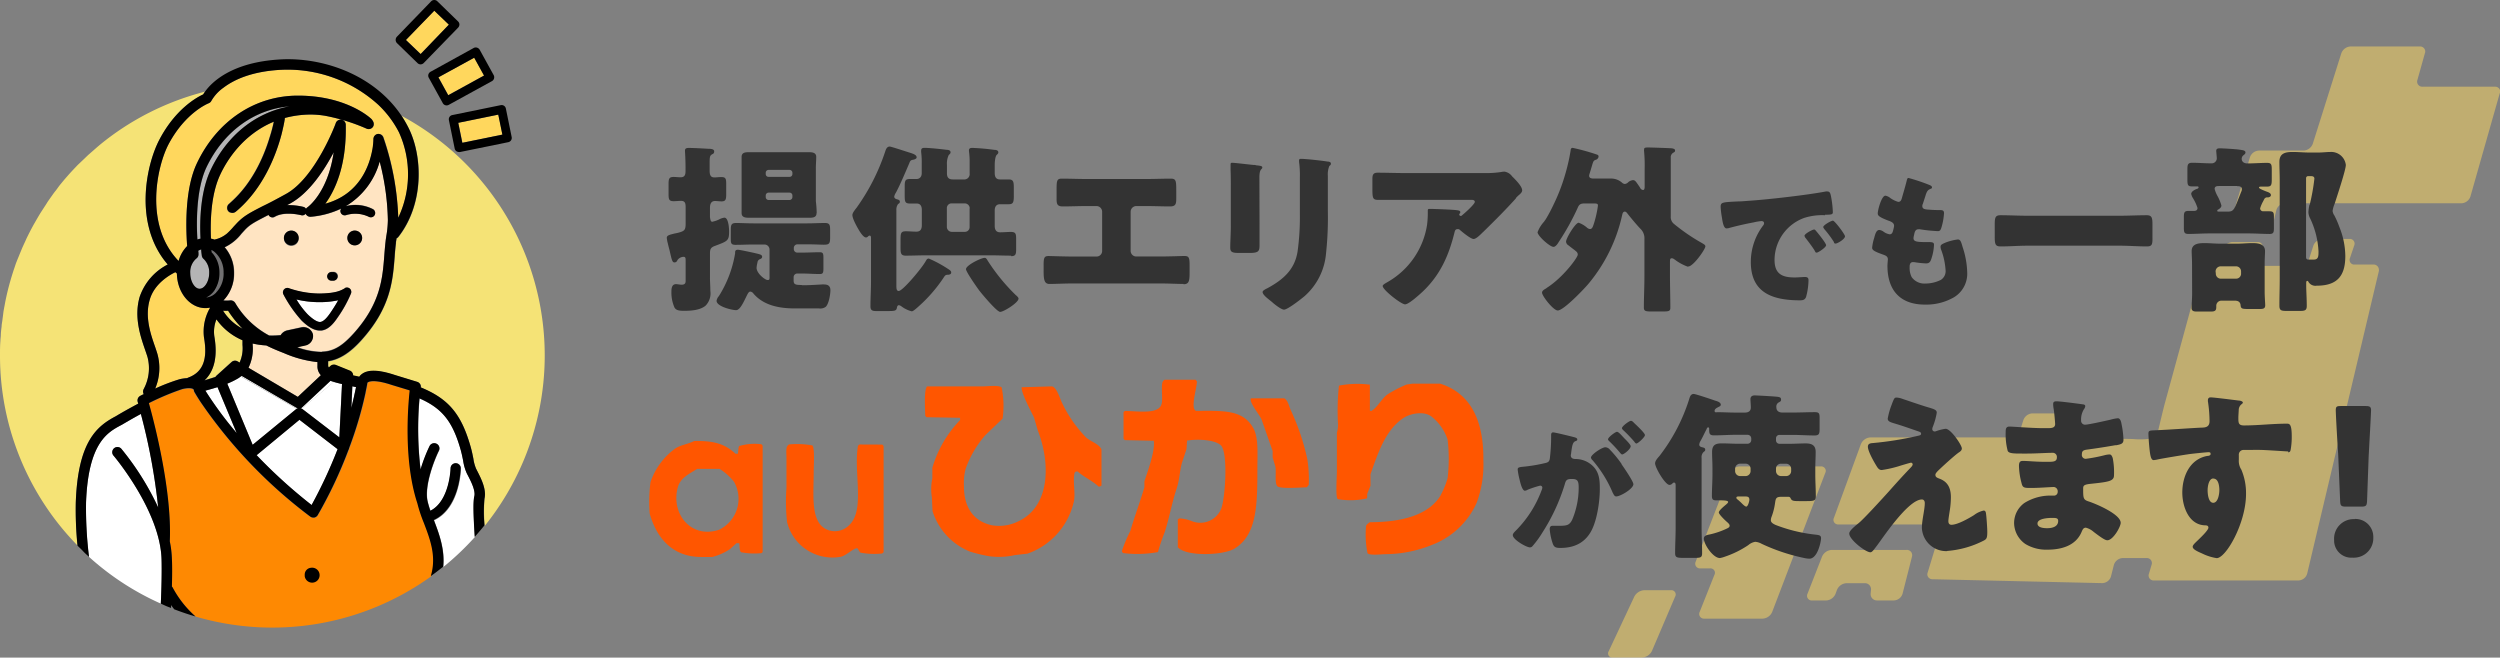 <svg xmlns="http://www.w3.org/2000/svg" viewBox="0 0 534.32 140.55"><rect x="0" y="0" width="534.32" height="140.55" fill="#808080" stroke="none"/><defs><style>.cls-1{fill:#ffda60;fill-opacity:0.5;}.cls-1,.cls-2,.cls-3,.cls-5{fill-rule:evenodd;}.cls-2{fill:#333;}.cls-3{fill:#ff5600;}.cls-4{fill:none;}.cls-5{fill:#ffec75;fill-opacity:0.92;}.cls-6{fill:#fff;}.cls-7{fill:#ffe4c2;}.cls-8{fill:#fe8902;}.cls-9{fill:#ffd75d;}.cls-10{fill:#717071;}.cls-11{fill:#b4b4b5;}</style></defs><g id="レイヤー_2" data-name="レイヤー 2"><g id="レイヤー_1-2" data-name="レイヤー 1"><g id="レイヤー_2-2" data-name="レイヤー 2"><g id="レイヤー_1-2-2" data-name="レイヤー 1-2"><path class="cls-1" d="M534.25,20,528,42a2.13,2.13,0,0,1-1.9,1.45H488.42a2,2,0,0,0-1.9,1.46l-.72,3a2,2,0,0,1-1.9,1.46h-6.19a1.07,1.07,0,0,1-1.08-1.45l4.24-14.3a2.13,2.13,0,0,1,1.93-1.44h9.5a2.2,2.2,0,0,0,2-1.44l6.11-19.37a2.22,2.22,0,0,1,2-1.44h14.77a1.09,1.09,0,0,1,1.16,1,1,1,0,0,1-.07.45l-1.6,5.7a1.09,1.09,0,0,0,1.1,1.45h15.46a1.09,1.09,0,0,1,1.15,1A1,1,0,0,1,534.25,20ZM482.51,51.73a1,1,0,0,1,1.08.88.92.92,0,0,1-.1.54l-.83,2.27a1,1,0,0,0,.47,1.32,1,1,0,0,0,.53.09h7.84a2.17,2.17,0,0,0,2-1.43l.94-2.93a2.21,2.21,0,0,1,2-1.4h5.69a1,1,0,0,1,1.11.92,1.1,1.1,0,0,1-.09.51l-.89,2.64a1,1,0,0,0,.5,1.32,1,1,0,0,0,.52.08l3.95,0a1.12,1.12,0,0,1,1.2,1,1.09,1.09,0,0,1,0,.4L493.11,122.6a2,2,0,0,1-1.86,1.46H460.36a1.06,1.06,0,0,1-1.07-1.45l.56-1.89a1.08,1.08,0,0,0-.61-1.38,1.12,1.12,0,0,0-.48-.07H453.7a2.08,2.08,0,0,0-1.9,1.46l-.63,2.49a2,2,0,0,1-1.9,1.41l-36.21-.83a1.08,1.08,0,0,1-1.14-1,1.16,1.16,0,0,1,.08-.45l2.69-8.82a1.06,1.06,0,0,0-.6-1.37,1.08,1.08,0,0,0-.47-.07H392.94a1,1,0,0,1-1.08-.87.92.92,0,0,1,.1-.54l5.77-15.77a2.33,2.33,0,0,1,2-1.42H429.8A2.15,2.15,0,0,0,431.75,92l.7-2.22a2.16,2.16,0,0,1,2-1.43h7.77a1.06,1.06,0,0,1,1.15,1,1.08,1.08,0,0,1-.07.47l-.73,2.53a1.07,1.07,0,0,0,.61,1.38,1.06,1.06,0,0,0,.46.07h9.88c.83,0,2.17,0,3,.08,0,0,2.68.15,3.46-.31,1.05-.64,1.11-.86,1.11-.86.2-.81.52-2.13.71-2.94l.24-1c.19-.8.52-2.12.74-2.91l7.44-27.22a2.1,2.1,0,0,1,1.9-1.46h.17a2.26,2.26,0,0,0,2-1.49l.88-2.54a2.27,2.27,0,0,1,2-1.42ZM408.64,119l-2,7.86a2,2,0,0,1-1.9,1.47h-3.58a1.33,1.33,0,0,1-1.35-1.3,1.41,1.41,0,0,1,0-.2l.07-.7a1.31,1.31,0,0,0-1.14-1.48.66.66,0,0,0-.2,0h-3.92a2.32,2.32,0,0,0-2,1.41l-.32.87a2.31,2.31,0,0,1-2,1.41h-3a1,1,0,0,1-1-1.4l3.13-8a2.4,2.4,0,0,1,2.06-1.41h16a1.12,1.12,0,0,1,1.19,1A1.27,1.27,0,0,1,408.64,119Zm-29.88,11.81a2.35,2.35,0,0,1-2.05,1.41H364.2a1,1,0,0,1-.95-1.4l3.16-7.94a.94.94,0,0,0-.37-1.29,1,1,0,0,0-.57-.11H363.4a1,1,0,0,1-1-1.4l7.38-19a2.37,2.37,0,0,1,2.05-1.4h17.32a1,1,0,0,1,1.07.84,1,1,0,0,1-.11.56Zm-25.7,8.33a2.49,2.49,0,0,1-2.1,1.39H344.7a.88.88,0,0,1-1-.74.85.85,0,0,1,.13-.62l5.47-11.67a2.57,2.57,0,0,1,2.14-1.36h5.7a.92.92,0,0,1,1,.8.9.9,0,0,1-.12.58Z"/><path class="cls-2" d="M505.91,107c-.05,1.11-.21,1.28-1.31,1.28h-3.14c-1.1,0-1.27-.17-1.31-1.28l-.42-10c-.18-2.63-.51-8.48-.51-9.32s.25-.9,1.18-.9h5.17c.94,0,1.19.18,1.19.9s-.34,6.65-.51,9.83Zm-2.67,3.92a3.82,3.82,0,0,1,4,3.68,1.77,1.77,0,0,1,0,.23,4.16,4.16,0,0,1-4,4.36,3.53,3.53,0,0,1-.46,0,3.68,3.68,0,0,1-3.91-3.43v-.29a4.18,4.18,0,0,1,4.34-4.52ZM489.07,96.49c-.18,0-4.35-.28-5.54-.32s-2.58,0-3.91,0a1,1,0,0,0-1.12.93.87.87,0,0,0,0,.23v.93a3.4,3.4,0,0,0,.54,2.12,12.88,12.88,0,0,1,1,5.2c0,6.2-4.28,13.71-6.27,13.71a10.86,10.86,0,0,1-3.13-1c-1.08-.47-2-.9-2-1.44,0-.34.49-.78.78-1.07.73-.7,2.58-2.43,2.58-3,0-.43-.35-.5-.69-.5-3.55-.08-4.89-4.09-4.89-7,0-3.43,1.56-7.12,5.31-7.83.27,0,.74-.08.74-.42s-.16-.38-.5-.38-3.25.3-3.86.38c-.92.12-6.32,1-7.09,1.2-.23.05-.46.08-.69.11-.62,0-.79-.89-1-3.2-.11-1.27-.15-2.16-.15-2.46,0-.58.19-.66,1.12-.7,3.5-.15,7-.42,10.06-.58,1,0,1.88-.11,1.88-1.38a29.49,29.49,0,0,0-.34-4.2.81.81,0,0,1,0-.31.53.53,0,0,1,.47-.58h.11c.69,0,5.08.57,6,.68.3,0,.88.16.88.43,0,.11-.11.23-.27.35a1.59,1.59,0,0,0-.61,1.15c0,.38-.08,1.2-.08,1.78,0,1,0,1.61,1.19,1.61,3.05,0,6.09-.38,9.14-.38.58,0,1.08,0,1.08,2.74a15.48,15.48,0,0,1-.24,2.88c-.08.33-.19.5-.55.5Zm-16,5.77c-1,0-1.24,1.73-1.24,2.51s.16,2.69,1.2,2.69,1.31-1.92,1.31-2.69-.15-2.48-1.27-2.48ZM452.2,95.14c-1.92.34-3.91.65-5.89.92-.92.11-1.35.23-1.35,1a.84.84,0,0,0,.71,1h.14a33.76,33.76,0,0,0,4.08-.79,4.36,4.36,0,0,1,1-.14c.31,0,.5.3.66.78a15.79,15.79,0,0,1,.27,3.69c0,1.24-1.2,1.4-4.74,1.78-1.57.15-1.85.34-1.85,1,0,2.11,0,2.43,1.23,2.81,1.62.54,6.79,2.73,6.79,4.55,0,.85-1.62,3.73-2.86,3.73-.53,0-1.57-.78-2.89-1.77a4.17,4.17,0,0,0-1.69-.92c-.54,0-.7.42-.89.85-1.23,3-4.32,3.85-7.32,3.85a8.62,8.62,0,0,1-4.7-1.2,5.52,5.52,0,0,1-2.43-4.54,5.29,5.29,0,0,1,2.2-4.24,10.48,10.48,0,0,1,6-1.57H439a.79.79,0,0,0,.79-.78.13.13,0,0,0,0-.06.92.92,0,0,0-.78-1h-.11c-.69,0-3.07.2-4.77.2-1.47,0-1.85,0-2.08-1.08a15.5,15.5,0,0,1-.54-3.58c0-.58.07-1.12.79-1.12,1.11,0,2.77.19,4.62.19h1c1,0,1.69-.08,1.69-.92a.88.88,0,0,0-.78-1h-.14c-1.31,0-3.66.16-5.48.16H432.1c-1.56,0-2.77,0-3-.58a13.76,13.76,0,0,1-.43-4c0-.54,0-1.19.79-1.19s4.77.34,7.32.34h.84c.92,0,1.62-.08,1.62-.88,0-.36-.19-2.51-.31-3.21a5.49,5.49,0,0,1-.11-1.08c0-.46.26-.57.73-.57.73,0,4.62.5,5.59.65.18,0,.54.08.54.39a1.31,1.31,0,0,1-.28.65,4.17,4.17,0,0,0-.61,2.43.84.84,0,0,0,.79.88h.06c.69,0,4.43-.84,5.43-1.07a9.17,9.17,0,0,1,1.56-.31c.54,0,.73.78.79,1.2a18.88,18.88,0,0,1,.42,3.27c.05.94-.41,1.09-1.64,1.32Zm-13.54,15.55c-.78,0-3.19.08-3.19,1.2,0,.93,1.42,1,2.07,1,1,0,2.35-.27,2.35-1.56C439.88,110.73,439.44,110.69,438.66,110.69Zm-22.54,7.1a5.2,5.2,0,0,1-5.36-4.94c0-1.73.62-3.91.62-5.32,0-.38-.16-.78-.62-.78-3,0-8.61,8.61-9.63,9.9-.65.85-1,1.39-1.38,1.39-1,0-4.51-2.7-4.51-4,0-.42.46-1,2-2.23,1-.79,4.73-4.86,6.47-6.79,1.5-1.69,3-3.35,4.58-5,.19-.2.5-.5.5-.78a.36.36,0,0,0-.36-.35h0c-.15,0-2.35.66-2.7.78a25.14,25.14,0,0,1-3.54.79c-.39,0-.7-.16-1.08-.79-.62-1-1.89-3.23-1.89-4.19,0-.58.38-.74,1-.78a70,70,0,0,0,9.75-1.57c.34-.07.62-.15.62-.42s-.2-.39-.54-.5c-1.47-.5-2.85-1-4.36-1.47s-2.23-.57-2.23-1.27a15.21,15.21,0,0,1,.78-2.81c.58-1.56.65-1.69,1.11-1.69a4.29,4.29,0,0,1,1.32.3c1.73.58,3.5,1.2,5.27,1.74,1.43.42,2,.58,2,1.2a14.49,14.49,0,0,1-.84,3,1.46,1.46,0,0,0-.12.5.51.51,0,0,0,.5.51h0a1.05,1.05,0,0,0,.35-.08,9.93,9.93,0,0,1,2-.5c1.12,0,3.47,3.5,3.47,4.2,0,.46-.39.7-.73.92-1,.74-3.08,2.63-4,3.51-.58.54-.92.92-.92,1.2,0,.46.27.61.88.84,1.85.69,2.43,2.12,2.43,4a19,19,0,0,1-.27,3c-.07.46-.27,1.65-.27,2.07s.16.78.66.78c1.27,0,3.51-1.27,4.58-1.92a3.28,3.28,0,0,0,.31-.2,5.31,5.31,0,0,1,2-.92c.39,0,.47.38.5.7.11.72.27,3.13.27,3.85,0,1.34-.16,1.56-.78,1.88a20.54,20.54,0,0,1-7.77,2.2Zm-28.34-3.55c.92.11,1.43.11,1.43.78s-.7,4.39-2.51,4.39a6.51,6.51,0,0,1-1.24-.18,41,41,0,0,1-8.94-3,3.33,3.33,0,0,0-1.38-.43,3,3,0,0,0-1.47.7,20.87,20.87,0,0,1-5.08,2.5,5.68,5.68,0,0,1-1,.27c-1.46,0-3.43-2.93-3.43-4.16,0-.66.73-.78,1.23-.88a17,17,0,0,0,3.81-1.32c.28-.15.47-.27.47-.58s-.43-.65-.69-.88-1.62-1.51-1.62-1.93,1.23-1.42,1.56-1.69c.12-.12.43-.35.43-.54s-.27-.35-1.62-.35h-.85c-.73,0-1-.15-1-.93,0-1.56.12-3.13.12-4.65V100c0-1.16-.08-2.28-.08-3.39,0-1.5.73-1.85,2.08-1.85,1.15,0,2.31.08,3.43.08h2.08a.79.79,0,0,0,.78-.73v-.39a.78.78,0,0,0-.78-.79H371c-1.57,0-3.14.12-4.7.12-1,0-1-.5-1-1.35h0c0-.16,0-.36-.23-.36s-.31.36-.39.51c-.42.78-.78,1.62-1.23,2.39a1.87,1.87,0,0,0-.27.78c0,.39.31.5.65.58s.62.15.62.5-.15.31-.38.54a1.52,1.52,0,0,0-.39,1.23v15c0,1.77.11,3.54.11,5.36,0,1-.42,1-1.73,1h-2.34c-1.28,0-1.7-.08-1.7-1,0-1.82.11-3.59.11-5.36v-9c0-.35,0-.73-.35-.73-.15,0-.22.08-.34.19a.85.85,0,0,1-.62.31c-.92,0-3.08-3.69-3.08-4.62,0-.54.61-1.2.93-1.56A38.92,38.92,0,0,0,361,85.39c.15-.5.31-1.19,1-1.19.39,0,3.92,1.19,4.58,1.43.43.12,1.2.34,1.2.88,0,.28-.34.39-.54.5s-.78.35-.78.79.34.3.69.3c1.27,0,2.5.08,3.78.08h2c.69,0,1.27-.27,1.27-1.08,0-.58-.08-1.31-.08-1.81s.35-.78.88-.78,4.59.23,5,.31.66.15.66.57-.2.43-.42.58a1,1,0,0,0-.58,1.08c0,.79.54,1.12,1.3,1.12h2.24c1.57,0,3.13-.08,4.7-.08,1,0,1,.39,1,1.47v2c0,1.12-.08,1.51-1.08,1.51-1.56,0-3.13-.12-4.7-.12h-2.81a.73.73,0,0,0-.73.73v.44a.73.73,0,0,0,.73.73h2.23c1.12,0,2.24-.08,3.36-.08s2.16.24,2.16,1.82c0,1.15-.08,2.27-.08,3.43v1.42c0,1.57.11,3.09.11,4.66,0,.89-.35,1-2,1h-1.31c-1.27,0-1.73,0-2-.46-.15-.31-.23-.46-.57-.46h-1.49c-1.2,0-1.2.42-1.36,1.46a13.15,13.15,0,0,1-.73,2.82,2.26,2.26,0,0,0-.15.73c0,.5.54.78,1,1A33.27,33.27,0,0,0,387.78,114.24Zm-16.44-7.51c.23.19.39.34.62.54s.92,1,1.27,1,.66-1.12.66-1.47c0-.69-.51-.69-.93-.69h-1.35c-.19,0-.5,0-.5.27A.43.43,0,0,0,371.34,106.73Zm2.81-6.56a1.07,1.07,0,0,0-1.07-1.07h-1.16a1.09,1.09,0,0,0-1.08,1.07v.5a1.08,1.08,0,0,0,1.08,1.08h1.15a1.08,1.08,0,0,0,1.08-1.08h0Zm5.43.5a1.08,1.08,0,0,0,1.08,1.08h1.09a1.07,1.07,0,0,0,1.07-1.07h0v-.5a1.1,1.1,0,0,0-1.07-1.07h-1.09a1.06,1.06,0,0,0-1.08,1v.55Zm-29.83-5.88c-.19,0-.37-.25-.46-.4A31.21,31.21,0,0,0,347,92c-.13-.12-.34-.31-.34-.49,0-.43,1.57-1.57,1.91-1.57s.65.46.78.55c.43.41,2.22,2.07,2.22,2.5S350.09,94.79,349.75,94.79Zm-1.23.58c0,.62-1.45,1.76-1.82,1.76-.13,0-.31-.19-.46-.37a29.74,29.74,0,0,0-2.23-2.4c-.18-.16-.33-.32-.33-.46,0-.44,1.56-1.61,1.91-1.61s1,.78,1.51,1.32c.8.79,1.42,1.47,1.42,1.75Zm-1.95,3.86c.47.64,2.53,3.66,2.53,4.25,0,1-2.8,2.62-3.66,2.62-.35,0-.49-.28-.78-.84a26.08,26.08,0,0,0-4.29-6.9,1,1,0,0,1-.34-.55c0-.65,2.35-2.22,3.08-2.22a1.36,1.36,0,0,1,1,.55,23,23,0,0,1,2.5,3.07ZM340,113.66c-1.42,2.47-3.7,3.45-6.5,3.45-.9,0-1.33-.12-1.61-.86a12.4,12.4,0,0,1-.67-3.13c0-.4.11-.74.58-.74h1.3c1.81,0,2.31-.11,2.92-1.29a17.71,17.71,0,0,0,1.39-6.84c0-1.42-.22-1.88-1.42-1.88-1,0-1.3.13-1.56,1.15a41.06,41.06,0,0,1-4.75,10.26,20.66,20.66,0,0,1-2.19,3,.68.68,0,0,1-.52.21c-.71,0-3.64-1.64-3.64-2.62,0-.31.28-.61.79-1.11a24,24,0,0,0,5.36-8.47,2,2,0,0,0,.16-.53.43.43,0,0,0-.4-.46.17.17,0,0,0-.1,0,21.69,21.69,0,0,0-2.62.86,1.45,1.45,0,0,1-.61.22c-.49,0-.87-1.21-1.14-2.4a15.37,15.37,0,0,1-.4-2.13c0-.4.21-.5,1.13-.59a33.88,33.88,0,0,0,4.7-.78c.78-.16,1-.4,1.07-1.23a38,38,0,0,0,.25-4.26V93c0-.31.07-.59.43-.59s3.79.84,4.38,1c.25.06.78.19.78.49s-.22.31-.49.43c-.5.25-.62,1.08-.75,1.94l-.06.44c0,.18-.09.53-.09.61,0,.71.65.78,1.05.78a5.38,5.38,0,0,1,2.56.68c2.18,1.27,2.59,3.08,2.59,5.27C342,106.79,341.37,111.29,340,113.66Z"/><path class="cls-2" d="M499,43.5a6.15,6.15,0,0,0-.46,1.57,2.08,2.08,0,0,0,.39,1A20.62,20.62,0,0,1,500,48.54a17,17,0,0,1,1.26,6.17c0,4.27-1.73,6.35-6.12,6.35a1.73,1.73,0,0,1-1.77-.83.27.27,0,0,0-.23-.2c-.24,0-.24.3-.24.5v.27c0,1.56.12,3,.12,4.58,0,1-.42,1.08-1.7,1.08h-2.35c-1.42,0-1.8-.07-1.8-1.15,0-1.93.07-3.86.07-5.82V38.68c0-1.46-.07-2.89-.07-4.08,0-1.89,1.34-2.12,2.88-2.12,1.16,0,2.35.12,3.47.12h2c.92,0,1.73-.12,2.54-.12a3.14,3.14,0,0,1,3.31,2.77C501.38,36.3,499.42,42.15,499,43.5Zm-5.35.27a44.23,44.23,0,0,0,1-5.59c0-.46-.39-.54-.78-.54h-.58a.44.44,0,0,0-.42.45h0V54.94c0,.31.11.54.46.54h1.2c1,0,1-.78,1-1.77a18.51,18.51,0,0,0-1.77-7,3.16,3.16,0,0,1-.39-1.31A8.62,8.62,0,0,1,493.6,43.77ZM485,50c-1.46,0-2.93-.11-4.39-.11h-8.46c-1.47,0-2.93.11-4.4.11-.92,0-1-.34-1-1.38V46.54c0-1.11.08-1.46,1-1.46h1.19c.42,0,.73-.19.73-.62a9,9,0,0,0-1-2.15,3,3,0,0,1-.35-.85c0-.54.73-.89,1.16-1.08.15,0,.42-.15.42-.34s-.2-.2-.31-.2h-1.08c-.92,0-1-.3-1-1.5V36.22c0-1,.08-1.43,1-1.43,1.39,0,2.73.12,4.12.12a1.09,1.09,0,0,0,1.16-1,.17.17,0,0,0,0-.07c0-.31-.12-1.43-.12-1.57,0-.5.35-.57.78-.57s3.23.15,4.05.27,1.42.16,1.42.62c0,.3-.27.46-.46.61a1,1,0,0,0-.35.73c0,.66.54,1,1.2,1,1.42,0,2.85-.12,4.23-.12,1,0,1,.42,1,1.74v1.77c0,1.23-.11,1.56-1,1.56h-1.19c-.27,0-.54,0-.54.23s1.46.78,1.77.89.78.31.78.69-.46.5-.69.5a.7.7,0,0,0-.73.35l-.27.53a7.28,7.28,0,0,0-.62,1.47.64.64,0,0,0,.65.62H485c1,0,1,.31,1,1.46V48.7c0,1-.1,1.31-1,1.31Zm-6.86-10.24h-3.81c-.42,0-1,0-1,.62A6.47,6.47,0,0,0,474,42a9.51,9.51,0,0,1,.78,1.93c0,.38-.35.65-.66.84a.3.3,0,0,0-.23.28c0,.18.19.18.5.18h1.57c1.57,0,1.46-.26,3.08-4.31a1,1,0,0,0,.11-.5c0-.59-.56-.63-1-.63ZM458.88,52.67c-1.92,0-3.91-.16-5.81-.16h-19.7c-1.92,0-3.85.16-5.81.16-1.12,0-1.23-.54-1.23-2.08V48c0-1.47.11-2,1.23-2,1.92,0,3.85.11,5.81.11H453c1.92,0,3.91-.11,5.81-.11,1.12,0,1.23.57,1.23,2v2.62C460.07,52.17,460,52.67,458.88,52.67ZM411.4,65.1c-5.3,0-8-3.08-8-8.29,0-.37.09-1.3.09-1.36,0-.67-.49-.83-.92-1-2-.7-2.44-1-2.44-1.51a10,10,0,0,1,.44-2.09c.21-.78.43-1.7,1.1-1.7a1.84,1.84,0,0,1,.9.37,3,3,0,0,0,1.32.56c.25,0,.56-.12.71-.78a8.79,8.79,0,0,0,.22-1c0-.56-.37-.78-.83-1-2.53-.92-2.66-1.26-2.66-1.72,0-.65.79-3.76,1.64-3.76a2.39,2.39,0,0,1,1.1.55,6,6,0,0,0,1.64.78c.49,0,.65-.36.78-.83.24-.86.71-2.4,1-3.6.13-.49.16-.68.43-.68a41.7,41.7,0,0,1,4.5,1.51c.29.13.5.28.5.5s-.12.24-.28.3c-.49.22-.78.35-1.11,1.48l-.55,1.7a1.19,1.19,0,0,0-.13.49c0,.61.44.74,1.42.79q1.11.09,2.22.09c.59,0,1,0,1,.67a13.51,13.51,0,0,1-.46,2.75c-.22.78-.36,1.08-.83,1.08A32.78,32.78,0,0,1,410.3,49a1,1,0,0,0-.25,0c-.7,0-.83.58-.95,1.17l-.06.25a2.76,2.76,0,0,0-.07.49c0,.79.84.83,3.06.83.83,0,1.32,0,1.32.56a10.69,10.69,0,0,1-.56,3c-.21.64-.43,1-1.16,1a21.78,21.78,0,0,1-2.56-.28h-.22c-.64,0-.71.62-.71,1v.19a4.32,4.32,0,0,0,.43,2,3.31,3.31,0,0,0,2.93,1.39,7.39,7.39,0,0,0,3.33-.79,2.2,2.2,0,0,0,1-2,15.35,15.35,0,0,0-.92-4.35,2,2,0,0,1-.16-.71c0-.4.22-.55,1.11-.92a10.93,10.93,0,0,1,2.59-.65c.56,0,.71.55,1,1.56a18.65,18.65,0,0,1,1,5.48,5.89,5.89,0,0,1-2.75,5.27A11.85,11.85,0,0,1,411.4,65.1ZM391.92,51.66a23.53,23.53,0,0,0-2-2.68c-.08-.12-.24-.31-.24-.46,0-.4,1.7-1.36,2.07-1.36s2.58,2.93,2.58,3.34c0,.61-1.63,1.56-2,1.56S392,51.82,391.92,51.66ZM390.06,46a12.68,12.68,0,0,0-4.41.56,9.59,9.59,0,0,0-6.38,9c0,2.93,1.57,3.74,4.26,3.74.78,0,1.79-.1,2.22-.1s.78.1.78.68a14.26,14.26,0,0,1-.53,3.61c-.25.61-.68.7-1.33.7C379,64.17,374.2,62.7,374.2,56a12.89,12.89,0,0,1,2.65-7.83.78.78,0,0,0,.18-.46c0-.28-.21-.46-.55-.46a10.59,10.59,0,0,0-1.67.28c-1.63.3-3.76.78-5.35,1.23a3.32,3.32,0,0,1-.44.06c-.64,0-.86-1.39-1-2.35a17.06,17.06,0,0,1-.27-2.25c0-1,.33-1,3.72-1.17.62,0,1.33-.06,2.2-.13,3.91-.24,12.82-1.26,16.57-2a1.6,1.6,0,0,1,.31,0c.56,0,.65.43.78,1a21.86,21.86,0,0,1,.4,3.42c0,.53-.32.53-1.65.56ZM360.73,57a10.71,10.71,0,0,1-2.55-1.34,2.08,2.08,0,0,0-.34-.24.91.91,0,0,0-.5-.22c-.42,0-.42.22-.42,1v2.77c0,2.28.08,4.55.08,6.82,0,.73-.39.78-1.63.78h-2.46c-1.12,0-1.57-.08-1.57-.78,0-2.27.12-4.54.12-6.82V51.09a2.8,2.8,0,0,0-.74-2.08c-.78-.78-2.15-2.43-2.84-3.31-.15-.2-.35-.47-.61-.47-.44,0-.51.51-.58.79a34.49,34.49,0,0,1-7.14,14.57c-.92,1.11-5.35,5.77-6.62,5.77-.92,0-3.35-3.08-3.35-3.81,0-.38.35-.62.89-.92a1.21,1.21,0,0,1,.26-.2c3.39-2.2,6.48-6.39,6.48-7s-.35-.69-2-2a1,1,0,0,1-.5-.78c0-.74,2-4.05,2.7-4.05a5.66,5.66,0,0,1,1.85,1.12,1.13,1.13,0,0,0,.58.23c.5,0,.65-.65.88-1.35a22.62,22.62,0,0,0,.79-3.54.59.59,0,0,0,0-.23c0-.31-.35-.35-.89-.35h-1.89c-.84,0-1.23.15-1.56,1a52,52,0,0,1-4,7.2c-.23.38-.66,1.08-1.15,1.08-.78,0-3.4-2.35-3.4-3.13A6.94,6.94,0,0,1,330,47.39c.15-.24.3-.43.38-.54a34,34,0,0,0,1.73-3.27,39.09,39.09,0,0,0,2.35-6.09,40.66,40.66,0,0,0,1.23-5.35c0-.28.12-.54.42-.54A45.11,45.11,0,0,1,341.2,33c.26.08.46.16.46.47a.82.82,0,0,1-.62.69c-.46.15-.54.39-.78,1.23-.12.39-.27.93-.5,1.66a2.15,2.15,0,0,0-.12.5c0,.57.58.61,1,.61h3.81a3.55,3.55,0,0,1,2.2.86,1,1,0,0,0,.62.3,1.2,1.2,0,0,0,.61-.26A1.83,1.83,0,0,1,349,38.5c.43,0,.58.22,1.12,1,.12.18.27.38.43.65a.8.8,0,0,0,.61.46c.24,0,.35-.23.35-.73V36.11a33.31,33.31,0,0,0-.12-3.74,1.55,1.55,0,0,1,0-.43c0-.38.24-.42.92-.42s4,.12,4.7.16c.27,0,1,.07,1,.46s-.23.38-.38.5a1.09,1.09,0,0,0-.54,1.07c0,1.4,0,2.78,0,4.21v8.32a1.87,1.87,0,0,0,.62,1.56,40.78,40.78,0,0,0,5.93,4.08c.39.24.85.43.85.78-.06.7-2.6,4.29-3.64,4.29ZM324,42.39c-2.19,2.43-4.46,4.7-6.81,7l-.36.34c-.68.69-1.42,1.35-1.88,1.35-.61,0-2.35-1.43-3-2a.58.58,0,0,0-.38-.11c-.46,0-.58.23-.7.69-1.19,4.86-3,9-6.66,12.53-.66.62-3.08,2.86-3.91,2.86s-4.78-3.09-4.78-3.92c0-.23.31-.43,1.11-.89A17.08,17.08,0,0,0,305,48.08a20.37,20.37,0,0,0,.16-2.81v-.2c0-.3,0-.42.38-.42,1.12,0,4.89.15,5.79.27.65.07.78.23.78.42s-.12.23-.16.35a.24.24,0,0,0-.07.16.31.31,0,0,0,.33.3h0a.32.32,0,0,0,.26-.12c.32-.26,2.74-2.35,2.74-2.89,0-.22-.19-.42-.62-.42H294.55c-1.2,0-1.23-.42-1.23-2.58V38.26c0-.85.15-1.35,1.11-1.35,2,0,3.92.08,5.94.08h16.95a21,21,0,0,0,3.54-.23,3.72,3.72,0,0,1,.66-.08,2.43,2.43,0,0,1,1.65,1c.66.66,2.16,2.12,2.16,3,0,.42-.42.78-.78,1.08a6.25,6.25,0,0,0-.57.58ZM283.8,37.61v7.55a71.4,71.4,0,0,1-.39,9,13.7,13.7,0,0,1-4.58,9.13c-.69.58-3.62,2.89-4.4,2.89-.57,0-2-1.11-2.5-1.57s-2.08-1.5-2.08-2.2c0-.34.79-.69,1.09-.84,3.31-1.82,5.77-3.92,6.39-7.83a53.55,53.55,0,0,0,.49-7.9V38a23.11,23.11,0,0,0-.11-2.88,5.16,5.16,0,0,1-.07-.79c0-.26.11-.38.38-.38,1.08,0,4.51.38,5.71.58.26,0,.72.08.72.42s-.15.35-.34.54a4.81,4.81,0,0,0-.31,2.12ZM269.2,48.16c0,1.39,0,2.73,0,4.09s-.08,1.81-2.09,1.81h-2.4c-1.46,0-1.77-.27-1.77-1.16,0-1.27.12-3,.12-4.62V40.15c0-1.27,0-2.58-.05-3.85V35.18c0-.34.08-.39.35-.39.5,0,3.73.39,4.51.46a1.53,1.53,0,0,1,.61.08c.85.08,1.31.16,1.31.43,0,.54-.62.15-.62,2.16ZM252.93,60.69c-1.12,0-3.27-.11-5-.11H229.31c-1.69,0-3.85.11-5,.11s-1.26-1-1.26-2.85V56.65c0-1.57.14-1.93,1.08-1.93.46,0,3.35.11,5.15.11h5.09a1.19,1.19,0,0,0,1.19-1.19V45.27a1.22,1.22,0,0,0-1.2-1.23h-2.15c-1.69,0-3.39.08-5.08.08-1.24,0-1.31-.62-1.31-1.7v-1.5c0-2.24,0-2.74,1.12-2.74,1.8,0,3.61.08,5.43.08h12.48c1.81,0,3.58-.08,5.4-.08,1.15,0,1.15.54,1.15,2.78v1.46c0,1.08-.08,1.7-1.31,1.7-1.7,0-3.39-.08-5.13-.08h-2.08a1.22,1.22,0,0,0-1.23,1.21v8.38a1.2,1.2,0,0,0,1.19,1.19H248c1.81,0,4.7-.11,5.13-.11,1,0,1.12.39,1.12,2v1.19c0,1.91,0,2.85-1.28,2.85ZM209.23,62c-.46-.62-2.77-3.91-2.77-4.47,0-.84,3.23-2.42,4-2.42.19,0,.35.08.65.62a41,41,0,0,0,6,7.35c.19.15.58.5.58.73,0,.89-3.2,2.85-3.92,2.85s-3.94-3.86-4.52-4.63Zm6.89-7.36c-1.46,0-2.88-.07-4.35-.07H197.9c-1.42,0-2.89.07-4.31.07-1,0-1.12-.46-1.12-1.62V51.59c0-1.73,0-2.16,1.16-2.16.73,0,1.5.08,2.23.08.89,0,1.16-.58,1.16-1.39V44.85c0-.73-.27-1.35-1.08-1.35h-1.39c-1.08,0-1.19-.3-1.19-1.73V39.92c0-1.24.07-1.66,1.11-1.66.5,0,1,0,1.43,0S197,38,197,37V35.11a18.64,18.64,0,0,0-.12-2.59,1.93,1.93,0,0,1,0-.34c0-.5.31-.58.73-.58.89,0,3.28.23,4.7.42.35,0,.85.08.85.54,0,.23-.15.35-.39.58a4.22,4.22,0,0,0-.38,2.08v1.86c0,.84.38,1.27,1.24,1.27H206a1.13,1.13,0,0,0,1.24-1,.82.82,0,0,0,0-.27V34.34c0-1-.15-2-.15-2.15,0-.51.31-.58.73-.58a46.34,46.34,0,0,1,4.7.42c.35,0,.85.08.85.54,0,.23-.15.34-.38.58s-.39,1.19-.39,2.07V37c0,.78.27,1.35,1.12,1.35.62,0,1.23,0,1.84,0,1.08,0,1.12.54,1.12,2v1.57c0,1.38-.18,1.73-1.12,1.73h-1.84c-.79,0-1.12.57-1.12,1.3v3.32c0,.78.27,1.38,1.16,1.38.73,0,1.5-.08,2.27-.08,1.08,0,1.15.39,1.15,1.62v2c0,1.09-.07,1.56-1.08,1.56Zm-8.86-10.09a1.07,1.07,0,0,0-1.07-1.08h-2.74a1,1,0,0,0-1.08,1v4a1.06,1.06,0,0,0,1,1.08h2.79a1,1,0,0,0,1.07-1v-4Zm-12.87-9.78c-.92,2.12-1.8,4.28-2.88,6.36a2.45,2.45,0,0,0-.39.89c0,.34.31.5.58.57s.62.16.62.5-.16.35-.39.54a2,2,0,0,0-.35,1.28c0,1,0,1.92,0,2.89v13c0,.85,0,1.39.51,1.39.84,0,4.89-4.82,5.73-6.32.2-.35.32-.61.7-.61a26.22,26.22,0,0,1,4,2.15c.62.39.78.54.78.85s-.34.46-.69.46c-.5,0-.62.15-.88.54a31.61,31.61,0,0,1-5.59,6.4c-.42.38-1,.88-1.27.88a6.15,6.15,0,0,1-2.28-1.12,1.25,1.25,0,0,0-.46-.19c-.26,0-.38.23-.42.47-.12.78-.5.78-2.16.78h-2.35c-.78,0-1.16-.19-1.16-1,0-1.81.12-3.59.12-5.39V50.93c0-.26,0-.57-.31-.57s-.34.39-.78.39-1-.79-1.27-1.2c-.46-.73-1.62-2.73-1.62-3.59,0-.38.35-.88.93-1.61a44.63,44.63,0,0,0,6.05-11.87c.15-.46.35-1.16,1-1.16.27,0,2.85.86,4.32,1.32.85.27,1.43.5,1.43,1,0,.27-.36.39-.55.46C194.79,34.21,194.63,34.21,194.39,34.73Zm-23,26.18h1c.79,0,2.43-.11,3.21-.15a2.72,2.72,0,0,1,.57,0c.85,0,1.31.39,1.31,1.23s-.31,2.89-1,3.55a2,2,0,0,1-1.43.34h-5.12c-3.24,0-6.63-.57-8.86-3.13a1,1,0,0,0-.7-.47c-.38,0-.61.58-.78.9-.7,1.42-1.43,3.07-2.27,3.07s-4.17-.78-4.17-2a1.89,1.89,0,0,1,.49-1,24.59,24.59,0,0,0,3.47-9.12c0-.47,0-.79.62-.79.38,0,2.81.54,3.35.65,1.28.32,1.81.36,1.81.86,0,.26-.23.42-.46.5a.82.82,0,0,0-.54.73,6,6,0,0,0-.19,1.11c0,1.23,1.85,2.62,2.35,2.62s.42-.23.42-1V53.34a1.08,1.08,0,0,0-1.08-1.08h-2.43c-1.23,0-2.5.07-3.77.07-1,0-1-.42-1-1.46V49.09c0-1,.12-1.43,1.12-1.43,1.23,0,2.46.08,3.69.08h11.57c1.26,0,2.5-.08,3.73-.08,1,0,1.12.39,1.12,1.5v1.57c0,1.31-.16,1.57-1.35,1.57-.69,0-1.81-.08-3.5-.08h-2.13a.78.78,0,0,0-.78.73v.31a.75.75,0,0,0,.74.73h1c1.27,0,2.54-.08,3.81-.08.7,0,.78.31.78,1.2v2.23c0,.93-.08,1.23-.78,1.23-1.27,0-2.54-.11-3.81-.11h-1a.78.78,0,0,0-.78.78v.65C169.61,60.76,169.92,60.91,171.34,60.91Zm3.13-15.41c0,.93-.78,1-1.5,1-1.08,0-2.12,0-3.2,0h-6.63c-1,0-2.08,0-3.13,0-.72,0-1.56-.07-1.56-1,0-.69,0-1.56,0-2.5V36c0-.92,0-1.78,0-2.47,0-.92.78-1,1.5-1h12.89c.72,0,1.56.08,1.56,1,0,.73-.08,1.57-.08,2.47v7a23.69,23.69,0,0,1,.18,2.5Zm-5.16-8.61a.62.62,0,0,0-.61-.62h-4.48a.61.61,0,0,0-.61.61h0v.27a.59.59,0,0,0,.58.61h4.5a.6.6,0,0,0,.62-.59v-.29Zm0,4.85a.61.61,0,0,0-.61-.61h-4.48a.61.61,0,0,0-.61.61h0v.35a.63.63,0,0,0,.61.62h4.47a.64.64,0,0,0,.62-.62Zm-17.23,5.63a5.9,5.9,0,0,0,1.7-.58,3,3,0,0,1,1-.31c.88,0,1,2.35,1,2.93,0,2-.28,2.08-3.09,3.13-.88.34-1,.73-1,1.62v5.16c0,.92.08,1.88.08,2.82a3.73,3.73,0,0,1-1,3.13c-1.16,1-3.13,1.12-4.66,1.12-1.12,0-1.7-.16-2-.7a7.92,7.92,0,0,1-.66-3.43c0-.73.12-1.57,1-1.57.27,0,.85.12,1.19.12.78,0,.85-.46.85-.78V55.68c0-.46,0-.79-.46-.79a1.65,1.65,0,0,0-1.31.74.64.64,0,0,1-.61.46c-.47,0-.58-.5-1-2.35-.11-.5-.27-1-.43-1.73a6.59,6.59,0,0,1-.22-1.16c0-.53.5-.65,1.62-.93.34-.07.57-.11.84-.18,1.35-.36,1.57-.58,1.57-2V44.23c0-.88-.2-1.3-1-1.3-.5,0-1,.07-1.57.07-1,0-1.08-.43-1.08-1.56v-2c0-1.2.08-1.62,1.08-1.62.5,0,1,.07,1.47.07,1,0,1.08-.65,1.08-1.46v-.5c0-2-.12-3.39-.12-3.73,0-.54.42-.58.84-.58,1.08,0,3,.11,4.13.18.38,0,1.27,0,1.27.54s-.27.51-.54.7c-.43.27-.43.78-.43,1.85v1.56c0,1,.24,1.47,1,1.47.5,0,1-.08,1.46-.08,1,0,1.08.38,1.08,1.5v2.13c0,1.11-.08,1.57-1,1.57-.46,0-.92-.08-1.39-.08-.88,0-1.08.73-1.08,1.46v2c.11.66.15,1,.61,1Zm233.53,3c0-.44,1.73-1.36,2.07-1.36.16,0,.34.21.46.37.4.46,2.1,2.56,2.1,3s-1.67,1.57-2,1.57-.22-.09-.62-.71c-.59-.89-1.21-1.7-1.88-2.56a.56.56,0,0,1-.09-.31Zm82.84,6.06c0-1.08-.08-2.08-.08-2.81,0-1.62,1.57-1.7,2.77-1.7s2.2.12,3.31.12h3.63c1.08,0,2.16-.12,3.27-.12s2.7.12,2.7,1.7c0,.58-.08,1.57-.08,2.81v5.79c0,1.23.12,2.65.12,3,0,.73-.5.78-1.16.78H480.5c-1.3,0-1.56-.08-1.62-.78s-.49-1-1.23-1h-2.88a1.09,1.09,0,0,0-1.09,1.1v.23c0,.65-.12,1-1.12,1h-2.89c-.61,0-1.27,0-1.27-.78,0-.47.12-2.13.12-3Zm5.08,2a1.07,1.07,0,0,0,1,1.09h3.32a1.06,1.06,0,0,0,1.08-1V58a1.08,1.08,0,0,0-1.08-1.08h-3.27A1.11,1.11,0,0,0,473.53,58Z"/><g id="レイヤー_2-2-2" data-name="レイヤー 2-2"><g id="logo"><path class="cls-3" d="M255.56,87.82l-.31-.36c-.51-1.31.51-4.47.57-5.91l-.26-.39H248.9a1.87,1.87,0,0,0-.32.31c-.53.64,0,3.8-.31,4.84-.57,2.31-5,1.57-7.83,1.51l-.31.26v5.68l.26.31,6,.13h.2c.37,2.11-1.43,6.9-2,8.69v1.26c-.89,3-2.08,6.17-3,9.31a32.54,32.54,0,0,0-1.83,4.35l.24.39a24.13,24.13,0,0,0,7.49-.21,42.9,42.9,0,0,1,1.45-4.27c1-3.13,1.56-6.41,2.59-9.44.57-1.84.59-3.44,1.06-5.29l1-3,.11-1.64v-.18c2.49-.42,6.17-.13,7.29,1.07,1.51,1.72.88,11.27,0,13.53a4.84,4.84,0,0,1-6.17,2.65,8.27,8.27,0,0,0-2.77-.63l-.32.24v5.93c1.84,2.06,9.74,1.73,12.09.31,4.84-2.9,4.92-9.39,4.92-17.13,0-3.24.28-6.74-.94-8.76C265.57,87.58,261.57,87.77,255.56,87.82ZM307.82,82h-5.93l-1.27.19a25.76,25.76,0,0,0-3.91,2c-1.45.94-2.24,2.89-3.67,3.68l-.26-.11V82.22a20.66,20.66,0,0,0-6.61.2,50.5,50.5,0,0,0-.19,8.43,6.45,6.45,0,0,1-.25,1.64v8.19c0,1.25-.32,5.62.18,6a16,16,0,0,0,6.17-.14c.28-.3,0-.69.21-1.19s.4-1,.62-1.52v-2.46c1.65-4.7,3.23-9.46,7-12,1.47-1,4.54-1.64,6.17-.24a10.6,10.6,0,0,1,3.31,4.79,34.92,34.92,0,0,1,0,8.3,18.92,18.92,0,0,1-1.64,3.91c-2.63,4-8.21,5.48-15,5.48-.24.21-.67.44-.78.79a19.87,19.87,0,0,0,.31,5.86c.59.51,3,.18,4,.18a26.86,26.86,0,0,0,9.82-2,17.08,17.08,0,0,0,9.51-9,23.53,23.53,0,0,0,1.43-9C317.14,89.75,314.25,84.06,307.82,82Zm-75.6,11.59a27.28,27.28,0,0,1-5.16-7.34c-.53-1-1.12-3.37-2.2-3.67l-6.3.18h-.2c-.18,1.12,2.13,5.4,2.64,6.48l.79,2.71c2.83,7.26,2.53,16.11-3.85,19.32a9.22,9.22,0,0,1-5.92,1c-3.84-.82-6-3.67-6-8.37a12,12,0,0,1,.36-3.68,22,22,0,0,1,4.23-7.23l3.67-3.52a19.41,19.41,0,0,0-.2-6.67c-.64-.55-3.13-.21-4.22-.21H198.14c-.7.72-.41,4.82-.39,6.27l.26.31,7,.12h.18v.5a24.64,24.64,0,0,0-5.92,10.18v2.27a11,11,0,0,0-.11,4l.15,3a13.74,13.74,0,0,0,8,8.65,31.44,31.44,0,0,0,4.17,1,15.55,15.55,0,0,0,5.48-.26l2.64-.3a15.36,15.36,0,0,0,9.83-10.79c.57-1.93-.25-4.63.26-6.54a.74.74,0,0,1,.61-.25c1.38,1.23,3.18,2,4.54,3.27a1.15,1.15,0,0,0,.58-.24V96.15C235.16,95,233.08,94.35,232.22,93.57Zm43.69-5.85c-.44-.91-.59-2.13-1.42-2.6h-7.05l-.15.06v.2c.11,1.18,1.83,3.13,2.35,4.28L272,96.4v1.37l.55,1.84c.31.94-.22,3.81.51,4.36s5.11.2,6.23.18l.43-.5a28.75,28.75,0,0,0-.3-5.48,49.45,49.45,0,0,0-3.52-10.45ZM158,95.33c-.25.3-.17,1.24-.31,1.64h-.5c-2.18-2-4.35-2.79-8.81-2.72-1.34.68-2.83.83-4,1.57a14.64,14.64,0,0,0-5.35,7.23,32.46,32.46,0,0,0-.18,6.68c1.38,5,4.7,9.31,11,9.31h2.39a12.57,12.57,0,0,0,3.78-1.68l1.39-1.27H158c.12.64,0,1.64.39,1.94a14.78,14.78,0,0,0,4.35.19L163,118V95.26l-.26-.31A11.51,11.51,0,0,0,158,95.33Zm-4.47,17.94c-5.78,1.84-10.17-3.37-8.68-9.06.55-2.14,2.52-2.93,4.15-4h4.79a12.33,12.33,0,0,1,3.09,2.76,7.34,7.34,0,0,1-2.71,10h0a4.48,4.48,0,0,1-.62.31ZM183.69,95l-.31.26c-1,5.64,1.56,13.65-1.84,16.93a4.28,4.28,0,0,1-4.79,1c-3.59-1.56-2.84-7.34-2.84-12.33,0-1.16.26-5.26-.3-5.66a18.09,18.09,0,0,0-5-.21c-.13.14-.22.17-.31.33-.37.41-.21,1.72-.21,2.44v6.49a40.1,40.1,0,0,0,.13,7.35A10,10,0,0,0,179.7,119c1.23-.28,2.64-1.83,3.53-1.83.26.27.4.73.69.95a16.14,16.14,0,0,0,4.6.18l.33-.26V95.33l-.26-.31Z"/></g></g><path class="cls-4" d="M1,65.3c-.08.43-.17.85-.23,1.27C.83,66.15.92,65.73,1,65.3Z"/><path class="cls-4" d="M12.72,39.69l-.73,1Z"/><path class="cls-4" d="M7.45,47.5c-.13.23-.26.44-.38.67C7.19,47.94,7.32,47.73,7.45,47.5Z"/><path class="cls-4" d="M14.65,37.4l-.82.94C14.1,38,14.37,37.74,14.65,37.4Z"/><path class="cls-4" d="M.17,71.77c0,.34-.06.69-.08,1C.11,72.47.14,72.11.17,71.77Z"/><path class="cls-4" d="M2.44,59.3c-.12.4-.23.81-.35,1.22C2.22,60.11,2.32,59.7,2.44,59.3Z"/><path class="cls-4" d="M.5,68.45c0,.4-.11.81-.15,1.21C.39,69.26.45,68.85.5,68.45Z"/><path class="cls-4" d="M9.17,44.65c-.2.31-.41.62-.6.93C8.76,45.27,9,45,9.17,44.65Z"/><path class="cls-4" d="M16.68,35.22l-.84.88Z"/><path class="cls-4" d="M5.7,50.83c-.1.21-.19.43-.29.65C5.51,51.26,5.6,51,5.7,50.83Z"/><path class="cls-4" d="M3.38,56.4,3,57.56C3.13,57.17,3.25,56.78,3.38,56.4Z"/><path class="cls-4" d="M10.9,42.1l-.7,1Z"/><path class="cls-4" d="M4.48,53.58c-.14.34-.28.68-.41,1C4.2,54.26,4.34,53.92,4.48,53.58Z"/><path class="cls-4" d="M1.64,62.26c-.1.42-.2.84-.29,1.26C1.48,63.1,1.54,62.68,1.64,62.26Z"/><path class="cls-4" d="M18.81,33.15l-.82.79Z"/><path class="cls-4" d="M20.94,31.28l.19-.15c-.27.22-.53.45-.79.68C20.54,31.63,20.73,31.45,20.94,31.28Z"/><path class="cls-5" d="M103.56,106.63c.49-2-.78-4.43-1.54-5.91l-.23-.46a8.24,8.24,0,0,1-.6-2.17c-.13-.69-.29-1.48-.55-2.42C98.68,88.6,96,85.32,90,82.85a1.09,1.09,0,0,0-.74-1.18l-4.82-1.48C81,79.07,78.7,79,77.35,80a2.5,2.5,0,0,0-.58.59l-1-.22-.32-.07a1.12,1.12,0,0,0-.67-1l-2.91-1.22a1.13,1.13,0,0,0-1.19.2l-.34.32a.62.62,0,0,1-.16-.41v-.92c2.41-.39,4.62-1.75,7.08-4.48,6.28-7,6.72-12.76,7.12-17.89.07-1,.15-1.94.27-2.86,0-.35.09-.7.14-1.06a1,1,0,0,0,.37-.29c5.54-7.05,5.24-17.31,2.15-23.38a24.87,24.87,0,0,0-1.48-2.55,58.16,58.16,0,0,1,17.78,87.63A32.37,32.37,0,0,1,103.56,106.63Z"/><path class="cls-5" d="M45.81,71.86a7.07,7.07,0,0,1,.45-3.64,13.12,13.12,0,0,0,5.57,4.47v1a7.42,7.42,0,0,1-.62,3.77l-.42-.25a1.1,1.1,0,0,0-1.3.14l-3.22,2.91a1.71,1.71,0,0,0-.21.26c-.85.29-1.67.53-2.34.74C45.81,79.28,46.55,76.17,45.81,71.86Z"/><path class="cls-5" d="M47.67,66.4a9.73,9.73,0,0,0,1.08,0,23.39,23.39,0,0,0,3.09,3.85h0A10.8,10.8,0,0,1,47.67,66.4Z"/><path class="cls-5" d="M43.42,20.19c-1.38.63-5.91,3.11-9.35,9.66C31.25,35.19,28.46,48,35.85,56.53a12.18,12.18,0,0,0-6,6.93c-1.25,4.33.17,8.43,1.2,11.42.18.53.35,1,.49,1.48a9.39,9.39,0,0,1-.82,6.78,1.13,1.13,0,0,0,0,1.1c-.32.14-.59.28-.73.36a1.1,1.1,0,0,0-.55,1.31h0l.1.36c-3.19,1.7-4.7,2.64-4.77,2.68-4,2.11-8.09,5.31-8.57,18.35a76.14,76.14,0,0,0,.39,9.31A58,58,0,0,1,0,76c0-1.06,0-2.13.09-3.18,0-.34.05-.69.08-1,0-.74.1-1.41.18-2.11,0-.4.1-.81.15-1.21.08-.63.17-1.26.24-1.89.07-.42.15-.84.23-1.26.11-.6.22-1.19.35-1.78.09-.43.19-.85.29-1.27.14-.58.3-1.16.45-1.74l.35-1.22c.18-.58.36-1.16.55-1.74.14-.39.26-.74.39-1.16.23-.61.47-1.2.72-1.79.13-.34.27-.68.41-1,.29-.74.61-1.41.93-2.1.1-.22.19-.44.29-.65.44-.9.89-1.79,1.37-2.66.12-.23.25-.44.38-.67.37-.65.74-1.29,1.12-1.92.19-.31.4-.62.6-.93.33-.52.67-1,1-1.57l.7-1c.35-.48.69-1,1.06-1.43l.73-1q.56-.69,1.11-1.35l.82-.94c.39-.44.79-.87,1.19-1.3l.84-.88L18,33.94l.82-.79,1.53-1.34c.26-.23.52-.46.79-.68l.1-.09A58.08,58.08,0,0,1,43.82,19.59C43.66,19.82,43.52,20,43.42,20.19Z"/><path class="cls-6" d="M92.78,111.22c5.53-2.54,5.75-10.74,5.76-11.08A1.11,1.11,0,0,0,97.45,99h0a1.11,1.11,0,0,0-1.11,1.08c0,.08-.2,7-4.31,9.08a18.53,18.53,0,0,1-.61-2c-.74-3.33,1.48-8.93,2.42-10.8a1.11,1.11,0,1,0-2-1h0a33.54,33.54,0,0,0-1.93,5,72.67,72.67,0,0,1-.22-15.18c4.92,2.15,7.11,5,8.82,11.08.23.86.38,1.6.5,2.22a10.05,10.05,0,0,0,.79,2.73l.26.5c.57,1.1,1.64,3.16,1.34,4.39s-.19,4.27.09,8.68a59.9,59.9,0,0,1-6.73,6.4C95.13,117.47,93.91,114.18,92.78,111.22Z"/><path class="cls-6" d="M46.49,82.73l4.1,9.82a80,80,0,0,1-6.7-9.06C44.59,83.31,45.5,83.05,46.49,82.73Z"/><path class="cls-6" d="M54.85,97.28,64,89.71,72.17,96a99.71,99.71,0,0,1-5.57,12A110.91,110.91,0,0,1,54.85,97.28Z"/><path class="cls-6" d="M18.39,107.39c.47-12.85,4.67-15,7.46-16.51.08,0,1.48-.9,4.26-2.41a130.63,130.63,0,0,1,3.7,20A58.76,58.76,0,0,0,26,96a1.11,1.11,0,1,0-1.69,1.43c.1.12,9.91,11.76,10.22,22.08.07,2.59,0,6.07-.16,9.5A58.1,58.1,0,0,1,19,119,85.29,85.29,0,0,1,18.39,107.39Z"/><path class="cls-6" d="M76.11,82.71c-.3,1.48-.64,3-1,4.44l.23-4.61Z"/><path class="cls-7" d="M65.71,44.31a1,1,0,0,0-.31.32.89.89,0,0,0-.54-.41,13.27,13.27,0,0,0-3.5-.37c.24-.14.48-.26.74-.4,4-2.22,7.19-7.05,9.22-10.91C70.06,41.24,65.76,44.27,65.71,44.31Z"/><path class="cls-7" d="M47.75,64.17a6.37,6.37,0,0,0,1.38,0,1.12,1.12,0,0,1,1.12.51,18.64,18.64,0,0,0,7.28,7A18.33,18.33,0,0,0,60,71.58l.15-.22a2.19,2.19,0,0,1,1.3-.8l2.9-.63a2.09,2.09,0,0,1,2.53,1.48h0a2.09,2.09,0,0,1-1.7,2.38l-1.67.36a15.84,15.84,0,0,0,5.22,1,1.05,1.05,0,0,1,.24-.06h.16c2.36-.16,4.19-1.39,6.41-3.84,5.8-6.42,6.22-11.82,6.59-16.6.07-1,.15-2,.27-3,0-.42.12-.85.18-1.28a22.74,22.74,0,0,0,.32-3.39,53.84,53.84,0,0,0-1.75-12.51,16,16,0,0,1-7.25,9.56,8.22,8.22,0,0,1,5.84.65.93.93,0,0,1-.47,1.73,1,1,0,0,1-.47-.13A6.62,6.62,0,0,0,74,46a.93.93,0,0,1-1.17-.59.91.91,0,0,1,.13-.81,18.84,18.84,0,0,1-6.51,1.75,1.1,1.1,0,0,1-1.09-.64.91.91,0,0,1-.94.3s-3.51-.91-5.64.35a.91.91,0,0,1-.48.13.92.92,0,0,1-.79-.46.2.2,0,0,1,0-.11l-.34.17c-2.69,1.39-3.7,1.9-4.83,3.12l-.67.74a9.86,9.86,0,0,1-3.6,2.9,8.33,8.33,0,0,1,2,5.52A8.2,8.2,0,0,1,47.75,64.17Zm16.09-13.3a1.58,1.58,0,1,1-3.15,0,1.57,1.57,0,0,1,1.57-1.57h0a1.57,1.57,0,0,1,1.57,1.57ZM72.24,59a.92.92,0,0,1-.92.92h-.38a.92.92,0,1,1,0-1.84h.38a.93.93,0,0,1,.93.92.06.06,0,0,1,0,0Zm2-8.13a1.58,1.58,0,1,1,1.58,1.57h0A1.57,1.57,0,0,1,74.24,50.87Zm-13.54,11a.92.92,0,0,1,1-.25,20.53,20.53,0,0,0,6.59,1.15c3.33-.06,4.43-.55,5.41-1.14a.92.92,0,0,1,1.33,1.11,27.56,27.56,0,0,1-2.87,5.18c-.87,1.27-2,2.6-3.47,2.77h-.32c-1.14,0-2.35-.66-3.88-2.11a26.55,26.55,0,0,1-3.92-5.67A.92.92,0,0,1,60.7,61.83Z"/><path class="cls-7" d="M54,73.68v-.26a16.72,16.72,0,0,0,2.91.41c1.21.61,2.47,1.13,3.8,1.65a24.51,24.51,0,0,0,7.14,1.91v.8a2.71,2.71,0,0,0,.73,2l-4.93,4.63L53.11,78.6A9.32,9.32,0,0,0,54,73.68Z"/><path class="cls-8" d="M31.9,86.55c1.19,4.31,4.85,18.56,4.37,29.17a21.69,21.69,0,0,1,.45,3.76c.06,1.71,0,3.76,0,5.91a1.1,1.1,0,0,1,.2.28,22.29,22.29,0,0,0,4.9,6.11,58.11,58.11,0,0,0,50.33-8.6l.15-.54c1-4-.34-7.44-1.62-10.8a32.6,32.6,0,0,1-1.4-4.22c-3-9.17-2-20.94-1.64-24.13l-.2-.07-3.69-1.11c-3.54-1.18-4.74-.74-5-.58a1.66,1.66,0,0,0-.18.15h0v.18c-.13.73-.28,1.41-.42,2.12a83,83,0,0,1-3.47,11.66,1.06,1.06,0,0,1-.15.42,96.51,96.51,0,0,1-6.59,13.9,1.1,1.1,0,0,1-.74.51.74.74,0,0,1-.21,0,1.14,1.14,0,0,1-.67-.22,103.82,103.82,0,0,1-23.41-24.4C42,84.8,41.6,84,41.53,83.9a.81.81,0,0,1-.14-.46.32.32,0,0,0-.15-.19c-.14-.1-.74-.37-2.34,0a54,54,0,0,0-7.13,3Zm33.42,36.17a1.4,1.4,0,1,1,1.38,1.61,1.48,1.48,0,0,1-1.38-1.57Z"/><rect class="cls-9" x="94.21" y="14.15" width="8.73" height="4.36" transform="translate(4.31 49.46) rotate(-28.77)"/><rect class="cls-9" x="86.99" y="4.71" width="8.73" height="4.36" transform="translate(22.97 67.86) rotate(-46.03)"/><rect class="cls-9" x="98.31" y="25.32" width="8.73" height="4.36" transform="translate(-3.43 21.08) rotate(-11.53)"/><path class="cls-9" d="M58.48,26a27.29,27.29,0,0,1-.74,2.86l-.31,1c-1.22,3.85-3.61,9.28-8,13.22l-.15.14-.41.37a1.12,1.12,0,0,0-.1,1.56,1.31,1.31,0,0,0,.35.27h.07a1.34,1.34,0,0,0,.44.1,1.17,1.17,0,0,0,.74-.26C56.28,40.34,59,33.1,60.13,28.87c.1-.39.19-.74.26-1.07.33-1.36.45-2.22.48-2.37v-.21a21.51,21.51,0,0,1,5.59-.74,19.37,19.37,0,0,1,3,.26,41,41,0,0,1,8.92,2.77A1.1,1.1,0,0,0,79.78,27a1.13,1.13,0,0,0,.1-.57,1.16,1.16,0,0,0-.14-.48l-.17-.28a1.3,1.3,0,0,0-.18-.23c-.21-.2-5.27-5-15.71-5-9.21,0-17.28,5.39-21.58,14.42C39.5,40.31,39.7,48.43,40,52.59a7.36,7.36,0,0,0-1.83,3.19C30.81,48.15,33.5,35.7,36,30.87c3.63-6.86,8.52-8.76,8.57-8.79a1.1,1.1,0,0,0,.63-.57,8.9,8.9,0,0,1,2.58-2.78c2.16-1.64,5.91-3.47,12.27-3.81a28.85,28.85,0,0,1,20.8,7.47,21.75,21.75,0,0,1,4.43,5.91,21.55,21.55,0,0,1-.17,18.24A58.32,58.32,0,0,0,82,29.38a1.11,1.11,0,0,0-1.23-.74h0a1.11,1.11,0,0,0-.92,1.11,13.85,13.85,0,0,1-.21,2.13C79,35.2,77,41.48,69.53,43.54c2-2.76,4.53-7.93,4.37-16.68v-.2A1.1,1.1,0,0,0,72,25.92a1.1,1.1,0,0,0-.23.37c0,.11-4.38,11.76-10.68,15.18-2.1,1.16-3.69,2-5,2.62-2.78,1.43-4,2.08-5.44,3.58l-.69.74a16.55,16.55,0,0,1-1.42,1.48l0,0a6.14,6.14,0,0,1-2.71,1.32,4.5,4.5,0,0,0-.74-.21c-.17-3.8,0-9.51,2-13.72A22.29,22.29,0,0,1,58.48,26Z"/><path class="cls-9" d="M33.15,74.15c-.94-2.71-2.22-6.41-1.16-10.07s4.47-5.41,5.48-5.91l.33.29c.06,4.07,2.77,7.39,6.11,7.39a4.56,4.56,0,0,0,.82-.08l.14,0v.05a10.1,10.1,0,0,0-1.27,6.37c.82,4.7-.27,7.39-3.42,8.53a1,1,0,0,0-.17.1,8.78,8.78,0,0,0-1.62.23,40.87,40.87,0,0,0-5.23,2,11.24,11.24,0,0,0,.48-7.39C33.52,75.24,33.34,74.69,33.15,74.15Z"/><path class="cls-6" d="M63.36,64a20.86,20.86,0,0,0,5,.58,18.68,18.68,0,0,0,3.94-.4c-.4.74-.94,1.61-1.63,2.63-.87,1.28-1.55,1.9-2.14,2s-1.53-.45-2.73-1.59A17.41,17.41,0,0,1,63.36,64Z"/><path class="cls-10" d="M46.93,58.36a6.55,6.55,0,0,0-1.21-3.9v-.73a5.63,5.63,0,0,1,2.1,4.65,5.85,5.85,0,0,1-1.74,4.36v-.91A6.69,6.69,0,0,0,46.93,58.36Z"/><path class="cls-10" d="M44.34,63.47l.11.06-.34.07Z"/><path class="cls-10" d="M46,61.81v.91a3.28,3.28,0,0,1-1.58.81l-.09-.06A4.51,4.51,0,0,0,46,61.81Z"/><path class="cls-10" d="M45.25,53.92a1.84,1.84,0,0,0,0-.51c.17.09.33.19.49.29v.74A4.32,4.32,0,0,0,45.25,53.92Z"/><path class="cls-11" d="M45,36.33C42.86,40.9,42.65,47,42.86,51a4.72,4.72,0,0,0-.67.19C42,47.13,42,40.31,44.13,35.81c3.63-7.64,10.18-12.42,17.73-13.08C54.55,24.12,48.56,28.91,45,36.33Z"/><path class="cls-11" d="M41.91,55.26a1.09,1.09,0,0,0,.47-1,2.86,2.86,0,0,0-.06-.66,3.07,3.07,0,0,1,.64-.29c0,.53.1,1,.13,1.32a1.14,1.14,0,0,0,.42.74,3.92,3.92,0,0,1,1.2,3c0,1.79-1,3.35-2.05,3.35s-2-1.56-2-3.35A3.79,3.79,0,0,1,41.91,55.26Z"/><path class="cls-6" d="M63.31,87.43,54,95.07,48.58,82a17.79,17.79,0,0,0,2.36-1.16c.19-.12.35-.24.51-.36l12,6.92Z"/><path class="cls-6" d="M73.09,82.08l-.57,11.4-7.82-6-.21-.14,6.82-5.7C71.86,81.76,72.41,81.92,73.09,82.08Z"/><path class="cls-6" d="M63.31,87.11a1,1,0,0,0,.36.13.88.88,0,0,0-.21.12l-12-6.92.2-.14Z"/><path class="cls-6" d="M64.63,87l6-5.61c.22.09.47.16.74.24l-6.82,5.7a1.38,1.38,0,0,0-.27-.08A1.19,1.19,0,0,0,64.63,87Z"/><path d="M105.59,16.77a.94.94,0,0,0-.07-.7l-3-5.44a1,1,0,0,0-.55-.44.91.91,0,0,0-.74.07L92,15.35a1,1,0,0,0-.44.56.91.91,0,0,0,.08.7l3,5.44a.93.93,0,0,0,.81.48,1,1,0,0,0,.44-.11l9.27-5.09A.93.93,0,0,0,105.59,16.77Zm-4.24-4.43,2.1,3.81-7.65,4.2-2.1-3.82Z"/><path d="M97.93,5.89a1,1,0,0,0,.26-.66.93.93,0,0,0-.29-.65L93.47.27a.93.93,0,0,0-1.31,0h0l-7.35,7.6a1,1,0,0,0,0,1.31l4.44,4.32a.94.94,0,0,0,.64.26,1,1,0,0,0,.67-.29Zm-2-.62L89.9,11.55l-3.14-3,6.06-6.25Z"/><path d="M98.28,32.5l10.34-2.11a.93.93,0,0,0,.74-1.09l-1.24-6.09a.92.92,0,0,0-1.08-.74h0L96.68,24.59a.92.92,0,0,0-.74,1.08h0l1.24,6.08a.9.9,0,0,0,.4.59,1.08,1.08,0,0,0,.5.15Zm8.21-8,.88,4.27-8.56,1.75-.87-4.27Z"/><path d="M62.27,52.44a1.58,1.58,0,1,1,1.57-1.58h0a1.57,1.57,0,0,1-1.57,1.57Z"/><path d="M74.24,50.87a1.58,1.58,0,1,1,1.58,1.57h0A1.57,1.57,0,0,1,74.24,50.87Z"/><path d="M71.32,60h-.38a.93.93,0,1,1,0-1.85h.38a.93.93,0,0,1,0,1.85Z"/><path d="M73.72,61.59c-1,.59-2.08,1.08-5.41,1.14a20.53,20.53,0,0,1-6.59-1.15.92.92,0,0,0-1.17.57.91.91,0,0,0,0,.72,27.37,27.37,0,0,0,3.93,5.64c1.53,1.48,2.74,2.11,3.88,2.11h.33c1.51-.17,2.6-1.48,3.46-2.77a27.05,27.05,0,0,0,2.88-5.18.93.93,0,0,0-1.34-1.11Zm-1.44,2.58c-.4.74-.94,1.61-1.63,2.63-.87,1.28-1.55,1.9-2.14,2s-1.53-.45-2.73-1.59A17.41,17.41,0,0,1,63.36,64a20.86,20.86,0,0,0,5,.58A18.68,18.68,0,0,0,72.28,64.17Z"/><path d="M16.56,116.62c.38.39.78.73,1.17,1.16s.85.83,1.3,1.23a85.23,85.23,0,0,1-.64-11.62c.47-12.85,4.67-15,7.46-16.51.08,0,1.48-.9,4.26-2.41a130.63,130.63,0,0,1,3.7,20A58.76,58.76,0,0,0,26,96a1.11,1.11,0,1,0-1.69,1.43c.1.12,9.91,11.76,10.22,22.08.07,2.59,0,6.07-.16,9.5l1.07.49c.34.15.74.29,1.12.44v-.62c.2.28.43.59.67.9,1.48.57,3,1.09,4.56,1.54a22.2,22.2,0,0,1-4.85-6.13,1.05,1.05,0,0,0-.2-.27c.06-2.17.09-4.23,0-5.91a21.57,21.57,0,0,0-.45-3.76c.48-10.61-3.18-24.86-4.37-29.17l-.1-.37a55.43,55.43,0,0,1,7.13-3c1.61-.39,2.22-.11,2.34,0a.31.31,0,0,1,.15.2.86.86,0,0,0,.14.46c.07.12.51.89,1.33,2.15a103.66,103.66,0,0,0,23.37,24.42,1.09,1.09,0,0,0,.67.23h.21a1.1,1.1,0,0,0,.74-.52,94.93,94.93,0,0,0,6.56-13.91,1.06,1.06,0,0,0,.15-.42,82.62,82.62,0,0,0,3.46-11.63c.14-.74.29-1.41.42-2.13v-.17h0a.94.94,0,0,1,.18-.15c.28-.17,1.48-.6,5,.57l3.69,1.12.2.07c-.35,3.19-1.37,15,1.64,24.13a31.14,31.14,0,0,0,1.4,4.22c1.28,3.36,2.61,6.84,1.62,10.79l-.15.55c.6-.43,1.19-.86,1.77-1.32l.87-.68c.37-3.7-.85-7-2-10,5.52-2.55,5.75-10.75,5.75-11.09A1.1,1.1,0,0,0,97.4,99h0a1.1,1.1,0,0,0-1.11,1.09c0,.07-.2,7-4.32,9.07a20.13,20.13,0,0,1-.6-2.05c-.74-3.33,1.48-8.92,2.42-10.8a1.1,1.1,0,0,0-.5-1.48,1.12,1.12,0,0,0-1.49.5h0a33.5,33.5,0,0,0-1.92,5,73.45,73.45,0,0,1-.23-15.19c4.92,2.16,7.12,5,8.83,11.09.23.85.37,1.59.5,2.21a10,10,0,0,0,.79,2.74l.26.5c.57,1.1,1.64,3.15,1.34,4.38s-.19,4.27.09,8.68l.69-.79c.47-.54.94-1.1,1.39-1.67a32,32,0,0,1,0-5.71c.49-2-.79-4.43-1.54-5.91l-.24-.47a8.54,8.54,0,0,1-.59-2.16c-.14-.7-.29-1.48-.55-2.43-2-7.07-4.69-10.34-10.69-12.81a1.11,1.11,0,0,0-.74-1.18l-4.82-1.48c-3.38-1.12-5.69-1.2-7-.22a2.32,2.32,0,0,0-.58.59l-1-.22-.31-.07a1.1,1.1,0,0,0-.67-1L71.81,78a1.13,1.13,0,0,0-1.19.2l-.34.32a.62.62,0,0,1-.16-.41v-.92c2.41-.39,4.61-1.75,7.08-4.48,6.3-6.93,6.74-12.74,7.14-17.87.07-1,.15-1.94.27-2.86,0-.35.09-.7.14-1.06a1,1,0,0,0,.37-.29c5.54-7.05,5.24-17.31,2.15-23.38a24.87,24.87,0,0,0-1.48-2.55c-6-8.91-17-12.49-25.83-12-10.44.57-14.71,4.88-16.14,6.88-.16.23-.3.44-.4.6-1.38.63-5.91,3.11-9.35,9.66C31.25,35.19,28.46,48,35.85,56.53a12.18,12.18,0,0,0-6,6.93c-1.25,4.33.17,8.43,1.2,11.42.18.53.35,1,.49,1.48a9.39,9.39,0,0,1-.82,6.78,1.13,1.13,0,0,0,0,1.1c-.32.14-.59.28-.73.36a1.1,1.1,0,0,0-.55,1.31h0l.1.36c-3.19,1.7-4.7,2.64-4.77,2.68-4,2.11-8.09,5.31-8.57,18.35A76.36,76.36,0,0,0,16.56,116.62ZM85.12,46.53a58.71,58.71,0,0,0-3.2-17.16,1.14,1.14,0,0,0-1.24-.74h0a1.13,1.13,0,0,0-.88,1.12,13.85,13.85,0,0,1-.21,2.13C79,35.2,77,41.48,69.53,43.54c2-2.76,4.53-7.93,4.37-16.68v-.2A1.1,1.1,0,0,0,72,25.92a1.1,1.1,0,0,0-.23.37c0,.11-4.38,11.76-10.68,15.18-2.1,1.16-3.69,2-5,2.62-2.78,1.43-4,2.08-5.44,3.58l-.69.74a16.55,16.55,0,0,1-1.42,1.48l0,0a6.14,6.14,0,0,1-2.71,1.32,4.5,4.5,0,0,0-.74-.21c-.17-3.8,0-9.51,2-13.72,1.36-2.87,4.8-8.56,11.45-11.27-.14.66-.37,1.67-.74,2.87l-.31,1c-1.22,3.85-3.62,9.28-8,13.22l-.14.13c-.14.12-.27.26-.41.37a1.11,1.11,0,0,0-.14,1.53,1.31,1.31,0,0,0,.35.27h.07a1.34,1.34,0,0,0,.44.1,1.17,1.17,0,0,0,.74-.26C56.28,40.34,59,33.1,60.13,28.87c.1-.39.19-.74.26-1.07.33-1.36.45-2.22.48-2.37v-.21a21.51,21.51,0,0,1,5.59-.74,19.37,19.37,0,0,1,3,.26,41,41,0,0,1,8.92,2.77A1.1,1.1,0,0,0,79.78,27a1.13,1.13,0,0,0,.1-.57,1.16,1.16,0,0,0-.14-.48l-.17-.28a1.3,1.3,0,0,0-.18-.23c-.21-.2-5.27-5-15.71-5-9.21,0-17.28,5.39-21.58,14.42C39.5,40.31,39.7,48.43,40,52.59a7.36,7.36,0,0,0-1.83,3.19C30.81,48.15,33.5,35.7,36,30.87c3.63-6.86,8.52-8.76,8.57-8.79a1.1,1.1,0,0,0,.63-.57,8.9,8.9,0,0,1,2.58-2.78c2.16-1.64,5.91-3.47,12.27-3.81a28.85,28.85,0,0,1,20.8,7.47,21.75,21.75,0,0,1,4.43,5.91A21.71,21.71,0,0,1,85.12,46.53ZM32,64.08c1-3.56,4.47-5.41,5.48-5.91l.33.29c.06,4.07,2.77,7.39,6.11,7.39a4.56,4.56,0,0,0,.82-.08l.14,0v.05a10.1,10.1,0,0,0-1.27,6.37c.82,4.7-.27,7.39-3.42,8.53a1,1,0,0,0-.17.1,8.78,8.78,0,0,0-1.62.23,40.87,40.87,0,0,0-5.23,2,11.24,11.24,0,0,0,.48-7.39c-.14-.47-.32-1-.51-1.56C32.21,71.44,30.92,67.74,32,64.08Zm41.1,18-.57,11.4-7.82-6-.21-.14-.27-.08a1,1,0,0,0,.41-.25l6-5.62c.22.09.47.16.74.24A17.42,17.42,0,0,0,73.09,82.08ZM54,73.68v-.26a16.72,16.72,0,0,0,2.91.41c1.21.61,2.47,1.13,3.8,1.65a24.51,24.51,0,0,0,7.14,1.91v.8a2.71,2.71,0,0,0,.73,2l-4.93,4.63L53.11,78.6A9.32,9.32,0,0,0,54,73.68ZM65.71,44.31a1,1,0,0,0-.31.32.89.89,0,0,0-.54-.41,13.27,13.27,0,0,0-3.5-.37c.24-.14.48-.26.74-.4,4-2.22,7.19-7.05,9.22-10.91C70.06,41.24,65.76,44.27,65.71,44.31ZM51.84,70.25a10.84,10.84,0,0,1-4.17-3.84,9.73,9.73,0,0,0,1.08,0A22.91,22.91,0,0,0,51.84,70.25ZM44.71,58.36c0,1.79-1,3.35-2.05,3.35s-2-1.56-2-3.35a3.8,3.8,0,0,1,1.3-3.1,1.09,1.09,0,0,0,.47-1,2.86,2.86,0,0,0-.06-.66,3.07,3.07,0,0,1,.64-.29c0,.53.1,1,.13,1.32a1.14,1.14,0,0,0,.42.74A3.94,3.94,0,0,1,44.71,58.36Zm-.62-22.55c3.64-7.64,10.18-12.42,17.74-13.08-7.3,1.39-13.3,6.18-16.81,13.6C42.86,40.9,42.65,47,42.86,51a4.72,4.72,0,0,0-.67.19C41.93,47.13,42,40.31,44.09,35.81Zm3.7,22.55A5.86,5.86,0,0,1,46,62.72a3.28,3.28,0,0,1-1.58.81l-.34.07.22-.13A4.44,4.44,0,0,0,46,61.81a6.65,6.65,0,0,0,.91-3.45,6.49,6.49,0,0,0-1.21-3.9,4,4,0,0,0-.47-.54,1.84,1.84,0,0,0-.05-.51c.17.09.33.19.49.29a5.67,5.67,0,0,1,2.11,4.66ZM48.57,82a16.66,16.66,0,0,0,2.36-1.16c.19-.12.35-.24.51-.36l.2-.14L63.3,87.11a1,1,0,0,0,.37.13.94.94,0,0,0-.22.12l-.15.07L54,95.07Zm-2.31-1.69a1.71,1.71,0,0,0-.21.26c-.86.29-1.68.53-2.34.74,2.1-2,2.84-5.1,2.1-9.41a7.07,7.07,0,0,1,.45-3.64,13.12,13.12,0,0,0,5.57,4.47v1a7.42,7.42,0,0,1-.62,3.77l-.42-.25a1.1,1.1,0,0,0-1.3.14ZM82.13,54.74c-.37,4.77-.79,10.18-6.59,16.6-2.22,2.45-4.05,3.7-6.41,3.84H69a1.14,1.14,0,0,0-.25.06,15.87,15.87,0,0,1-5.23-1l1.67-.37a2.08,2.08,0,0,0,1.7-2.38h0A2.09,2.09,0,0,0,64.34,70l-2.9.62a2.29,2.29,0,0,0-1.3.8l-.15.23a20.16,20.16,0,0,1-2.46.08,18.55,18.55,0,0,1-7.28-7,1.15,1.15,0,0,0-1.13-.5,6.37,6.37,0,0,1-1.38,0A8.15,8.15,0,0,0,50,58.34a8.31,8.31,0,0,0-2-5.5,9.88,9.88,0,0,0,3.58-2.9l.67-.74c1.12-1.22,2.13-1.73,4.82-3.12l.34-.17V46a.94.94,0,0,0,.8.46.85.85,0,0,0,.47-.13c2.13-1.26,5.61-.35,5.64-.35a.92.92,0,0,0,1-.3,1.1,1.1,0,0,0,1.09.64,18.84,18.84,0,0,0,6.51-1.75.91.91,0,0,0-.13.81.92.92,0,0,0,1.17.59,6.73,6.73,0,0,1,4.83.36.93.93,0,0,0,1.4-.79,1,1,0,0,0-.46-.81,8.22,8.22,0,0,0-5.84-.65,16.05,16.05,0,0,0,7.26-9.54,53.84,53.84,0,0,1,1.75,12.51,21.5,21.5,0,0,1-.33,3.39c-.06.44-.12.86-.17,1.28C82.29,52.71,82.21,53.68,82.13,54.74ZM75.29,82.57l.8.17c-.3,1.48-.65,3-1,4.44ZM72.15,96a100.73,100.73,0,0,1-5.55,11.92A109.75,109.75,0,0,1,54.85,97.29L64,89.72ZM43.89,83.49c.7-.18,1.61-.44,2.6-.74l4.1,9.82A79.29,79.29,0,0,1,43.89,83.49Z"/><path d="M66.47,121.35a1.6,1.6,0,1,1-1.34,1.82,2,2,0,0,1,0-.25,1.46,1.46,0,0,1,1.33-1.57Z"/></g></g></g></g></svg>